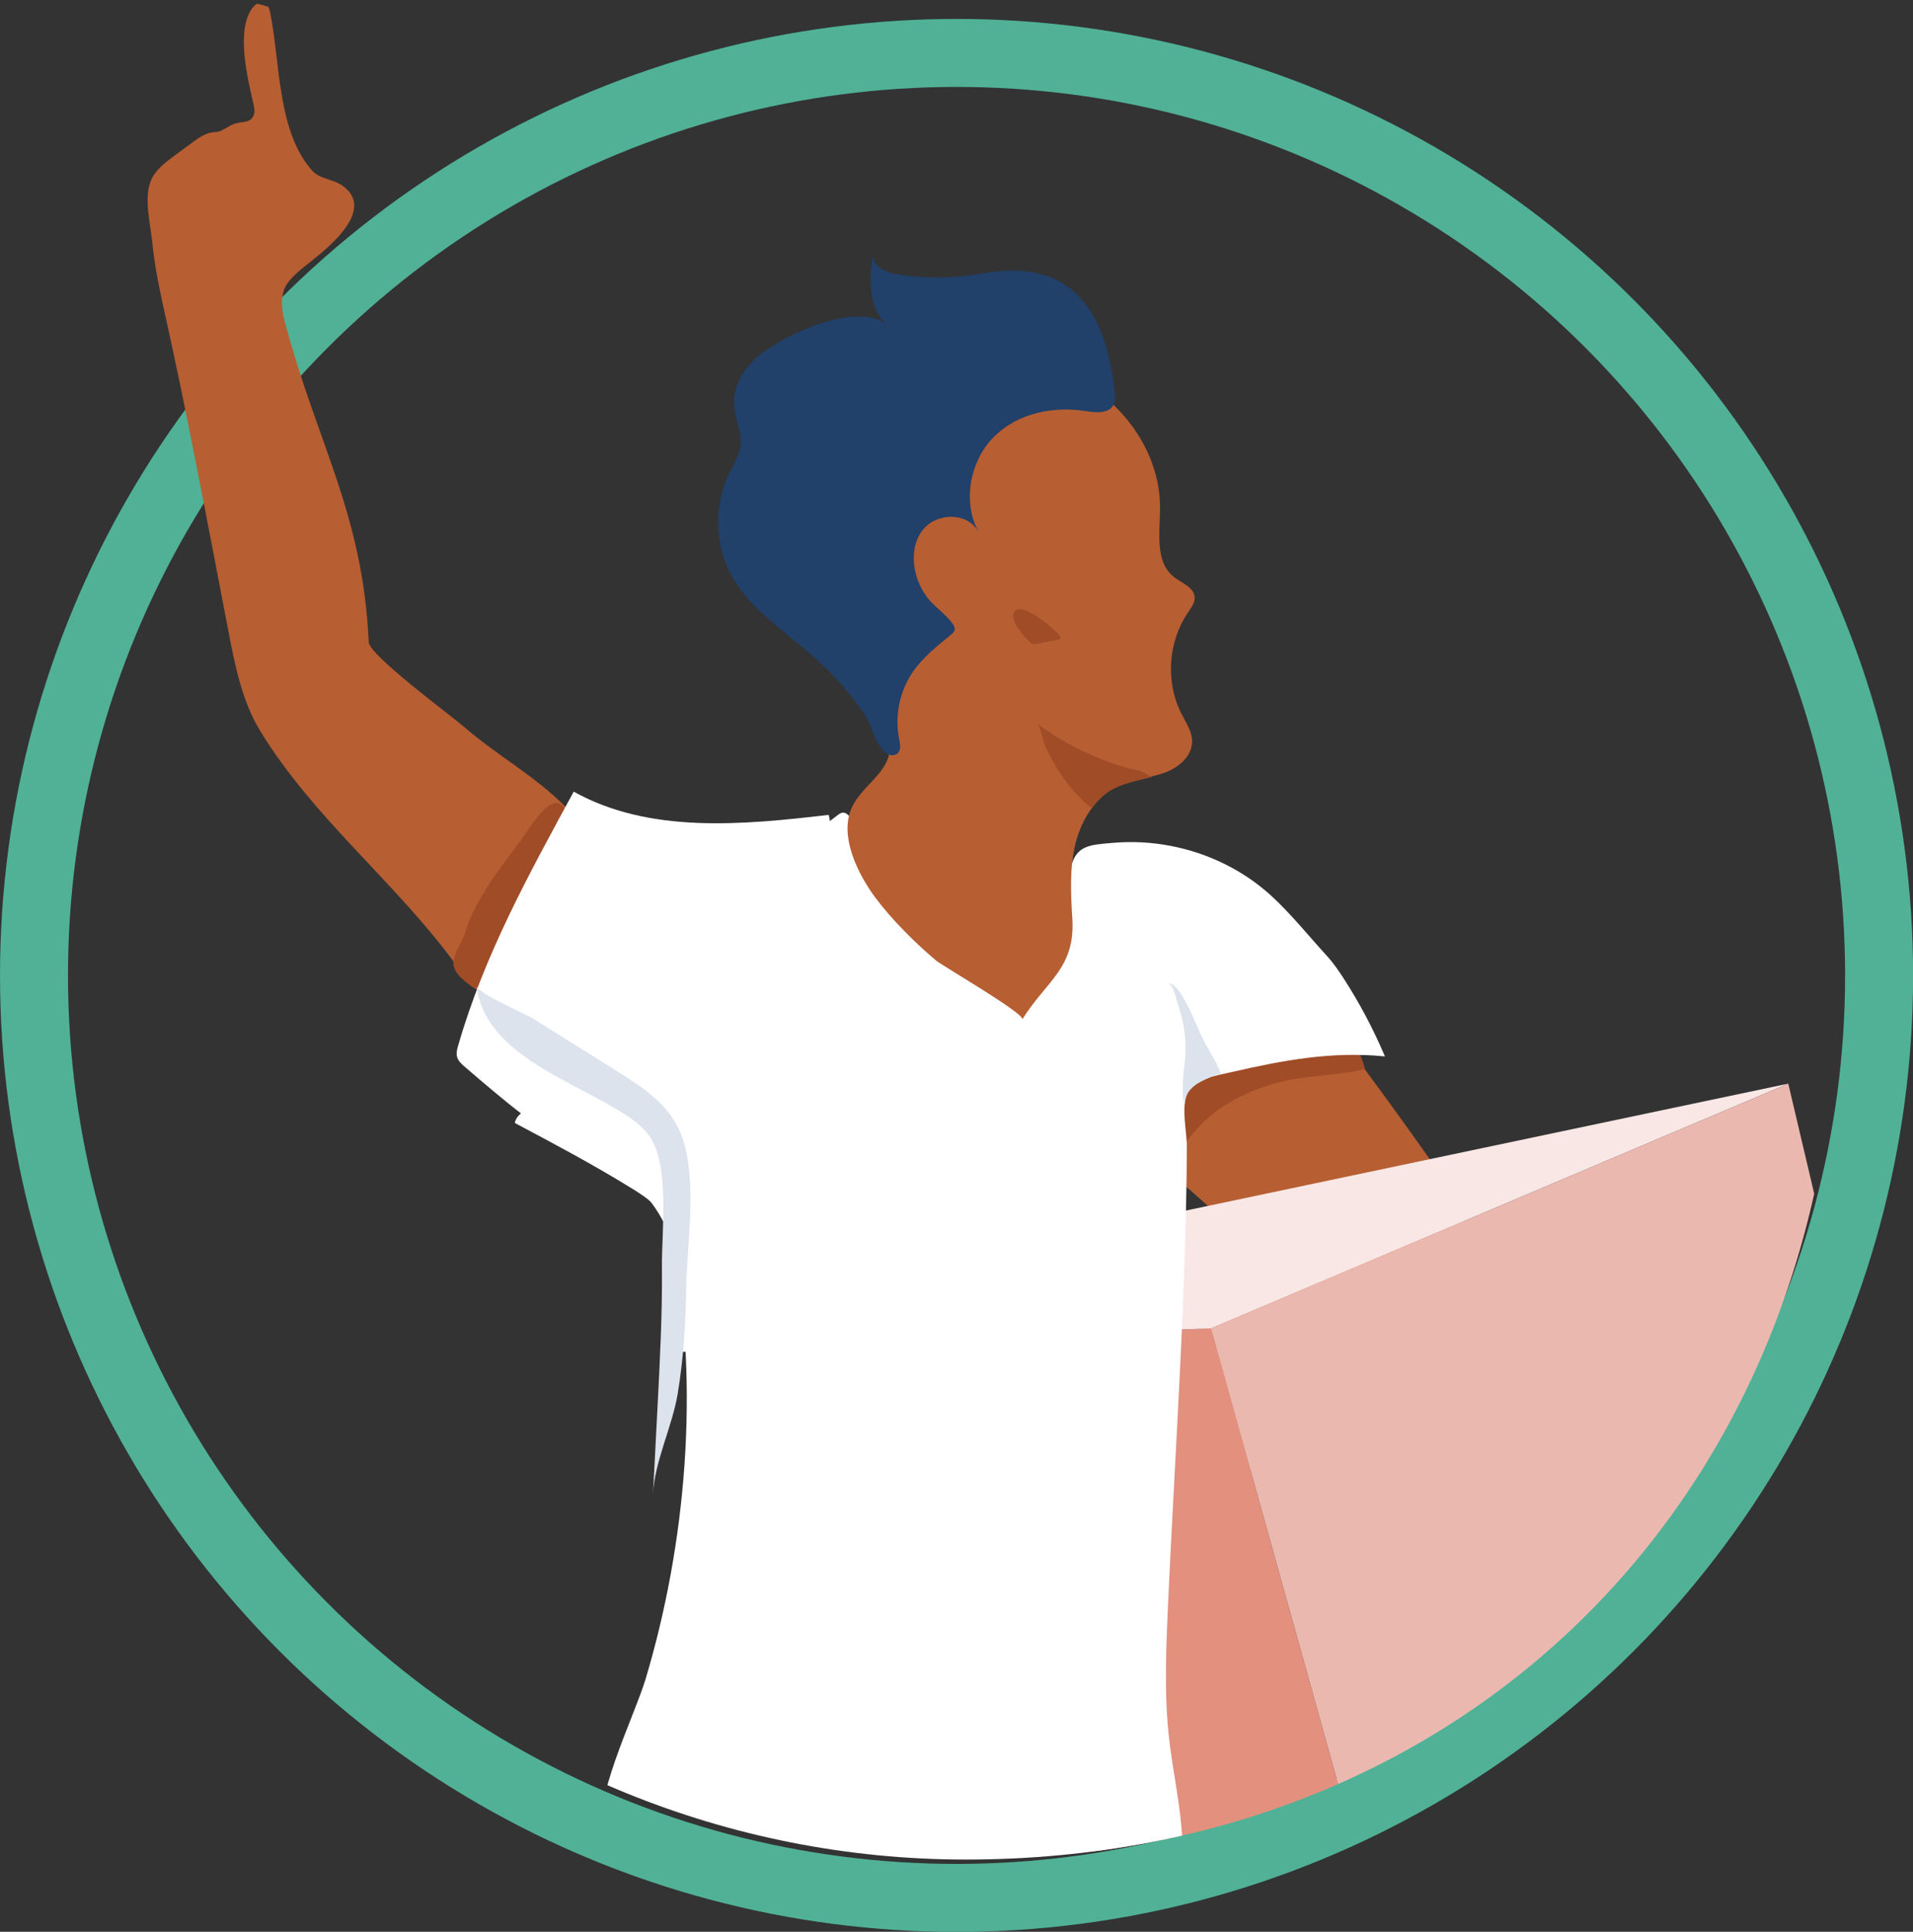 <svg xmlns="http://www.w3.org/2000/svg" xmlns:xlink="http://www.w3.org/1999/xlink" id="Layer_2" data-name="Layer 2" viewBox="0 0 196.93 198.88"><rect x="0" y="0" width="196.93" height="198.88" fill="#333333" stroke="none"/><defs><clipPath id="clippath"><path d="M189.18,100.42c0,52.45-37.32,91.02-89.76,91.02-48.94,0-91.69-38.58-91.69-91.02,0-25.36,4.9-50.54,1.6-76.07-.64-4.92-1.8-10.02-.26-14.74C11.37,2.56,19.9-1.5,27.04.52c7.14,2.02,12.17,9.34,12.23,16.76.02,2.7-.53,5.38-.95,8.05.07-.45,9.3-5.56,10.28-6.12,4.07-2.33,8.33-4.34,12.64-6.18,11.74-5.01,24.47-7.57,37.23-7.57,52.45,0,90.72,42.52,90.72,94.97Z" style="fill: none; stroke-width: 0px;"></path></clipPath></defs><g id="Illustration"><g><circle cx="98.47" cy="100.42" r="94.97" style="fill: none; stroke: #50b196; stroke-miterlimit: 10; stroke-width: 7px;"></circle><g style="clip-path: url(#clippath);"><g><path d="M132.81,100.59c3.12,1.44,6.01,7.24,7.99,9.91,2.95,3.98,5.84,8.01,8.65,12.1.65.94,1.32,1.97,1.29,3.11-.03,1.29-.95,2.37-1.82,3.32-1.97,2.18-3.94,4.36-5.9,6.53-7.8,8.63-15.6,17.27-23.4,25.9-3.02,3.34-5.96,6.72-9.01,10.03-1.55,1.67-3.14,3.39-5.19,4.38-1.61.78-3.41,1.08-5.18,1.36-2.36.38-4.79.76-7.12.23-2.96-.68-5.37-2.84-6.82-5.45-.57-1.03-2.72-6.84.54-4.87,1.43.86,2.77,3.06,4.36,2.67,2.42-.59,4.56-3.85,6.51-5.34.7-.53,1.42-1.16,1.59-2.03.05-.23.04-.5-.12-.66-.15-.15-.38-.18-.59-.2-.59-.05-1.17-.11-1.76-.16-.22-.02-.45-.04-.67.02-.22.06-.42.19-.61.32-.58.4-1.15.79-1.73,1.19-.08-.4-.25-.79-.5-1.1-.28-.34-.56-.68-.82-1.03,1.18-1.15,2.38-2.46,3.68-3.01,2.23-.94,5.52-.1,7.76.4,1.47.33,3.05.68,4.44.1,1.09-.46,1.87-1.42,2.6-2.36,6.78-8.78,12.57-18.32,17.22-28.4-4.25-3.76-8.51-7.51-12.76-11.27-1.22-1.07-2.53-2.36-2.52-3.98,0-1.04.57-1.99,1.17-2.83,3.35-4.7,12.51-11.73,18.69-8.87Z" style="fill: #b75e32; stroke-width: 0px;"></path><path d="M132.81,100.59c2.88,1.44,7.04,6.39,7.7,9.46-3,.74-6.19.62-9.22,1.47-3.07.87-6.04,2.38-8.15,4.77-.44.5-.85,1.04-1.27,1.57-.58.74-1.26,1.49-2.18,1.69-2.29.49-6.76-5.19-6.76-7.26,0-1.04.57-1.99,1.17-2.83,3.35-4.7,12.51-11.73,18.69-8.87Z" style="fill: #a04c27; stroke-width: 0px;"></path><polygon points="112.49 196.74 141.23 196.12 124.66 136.76 110.36 137.27 112.49 196.74" style="fill: #e3907e; stroke-width: 0px;"></polygon><polygon points="124.66 136.76 184.09 111.56 110.43 127.08 110.36 137.27 124.66 136.76" style="fill: #f8e7e5; stroke-width: 0px;"></polygon><polygon points="141.23 196.12 198.34 172.06 184.09 111.56 124.66 136.76 141.23 196.12" style="fill: #ebb8b0; stroke-width: 0px;"></polygon><path d="M29.19,29.95c.4-1.13,1.41-1.93,2.98-3.17,1.76-1.39,6.56-5.3,3.03-7.7-.98-.67-2.28-.63-3.09-1.54-3.58-4.04-3.27-11.2-4.29-16.21-.07-.32-.15-.67-.4-.88-.39-.32-1.01-.14-1.33.24-1.89,2.22-.59,7.42-.02,9.92.09.41.2.86.04,1.26-.31.78-1.06.64-1.71.8-.76.19-1.02.52-1.75.83-.22.09-.46.09-.7.11-.82.09-1.52.59-2.18,1.08-.61.45-1.21.89-1.82,1.34-.96.71-1.97,1.47-2.42,2.58-.74,1.79-.04,4.5.15,6.38.22,2.18.64,4.37,1.12,6.51,2.48,11.1,4.56,22.3,6.71,33.47.69,3.57,1.4,7.22,3.3,10.32,5.45,8.9,13.75,15.4,19.94,23.78.63.85,2.45,2.02,2.85,3.01.56,1.36,7.25-16.35,8.71-18.92-3.28-3.34-6.93-5.21-10.49-8.29-1.39-1.2-9.8-7.41-9.86-8.75-.61-13.29-5.29-20.38-8.62-32.9-.39-1.45-.42-2.45-.13-3.27Z" style="fill: #b75e32; stroke-width: 0px;"></path><path d="M92.16,38.06c.35.21.67.43.93.7.3.29.44.78.23,1.14-.14.24-.41.37-.67.49-.84.39-1.73.79-2.66.7-1.32-.13-2.33-1.22-3.09-2.31-.55-.78-1.03-1.61-1.46-2.46-.43-.86-1.02-2.59.44-1.99.89.36,1.5,1.42,2.33,1.92,1.13.68,2.73,1.11,3.95,1.82Z" style="fill: #d58c6e; stroke-width: 0px;"></path><path d="M47.91,95.95c1-3.43,3.85-6.91,5.92-9.74.72-.98,2.71-4.42,4.01-3.32,1.09.92-.42,3.15-.87,4.3-.73,1.87-1.45,3.74-2.18,5.61-.52,1.34-1.04,2.68-1.64,3.98-.72,1.55-1.55,3.05-2.49,4.47-.26.39-.61.83-1.08.82-.26,0-.5-.15-.72-.3-.79-.55-2.18-1.53-2.19-2.58-.01-1.01.96-2.26,1.25-3.24Z" style="fill: #a04c27; stroke-width: 0px;"></path><path d="M110.15,89.66c.53-2.66,1.91-2.67,4.44-2.89,1.99-.17,4-.06,5.95.32,3.79.73,7.4,2.47,10.26,5.07,2.03,1.84,3.95,4.23,5.82,6.28.64.7,1.18,1.49,1.7,2.29,1.65,2.55,3.07,5.24,4.25,8.03-5.46-.55-10.46.39-15.74,1.6-1.71.39-3.99.69-4.65,2.33-.59,1.46.02,3.91,0,5.49-.09,15.56-1.22,31.22-1.93,46.8-.21,4.7-.43,9.43.11,14.1.4,3.47,1.2,6.9,1.35,10.39.03.66.03,1.34-.27,1.93-.27.53-.76.92-1.23,1.29-5.56,4.32-13.82,3.76-20.53,3.9-7.83.16-15.67-.21-23.44-1.12-3.81-.45-12.5-1.55-14.14-5.96-1.38-3.72,3.22-12.81,4.38-16.72,4.15-13.92,5.49-29.77,2.89-44.22-.22-1.21-.47-2.44-1.13-3.47-.78-1.21-2.03-2.03-3.26-2.79-3.9-2.41-7.94-4.55-11.98-6.7.23-1.36,2.45-1.83,3.58-2.54,1.84-1.16,3.48-2.6,4.97-4.18,2.81-2.99,5.02-6.48,7.35-9.83,4.4-6.32,11.25-10.45,17.3-15.12.17-.13.36-.27.57-.28.31-.01.56.24.76.48,5.41,6.27,12.07,13.3,20.58,15.1.98-3.05,1.42-6.41,2.05-9.59Z" style="fill: #fff; stroke-width: 0px;"></path><path d="M91.55,75.73c-.22-1.18-.89-2.23-1.55-3.23-4.21-6.35-9.01-13.63-7.01-20.98.56-2.07,1.65-3.97,2.94-5.68,4.53-5.99,12.19-9.83,19.62-8.72,7.43,1.11,13.97,7.79,13.87,15.3-.03,2.48-.52,5.47,1.44,6.99.81.63,2.04,1.04,2.12,2.06.04.58-.35,1.09-.68,1.58-2.07,3.03-2.34,7.2-.66,10.47.46.9,1.07,1.78,1.08,2.79.01,1.55-1.42,2.75-2.89,3.26-1.46.52-3.06.6-4.49,1.21-2.4,1.04-3.97,3.47-4.61,6.01-.64,2.54-.5,5.2-.34,7.81.3,5.09-2.66,6.36-5.16,10.35.35-.56-8.17-5.48-8.89-6.08-2.17-1.83-4.54-4.2-6.23-6.46-1.72-2.31-3.69-6.17-2.5-9.08,1.16-2.83,4.63-3.83,3.94-7.59Z" style="fill: #b75e32; stroke-width: 0px;"></path><path d="M114.73,40.22c-.81-7.02-3.43-12.59-11.03-12.36-1.31.04-2.6.31-3.9.49-2.51.33-5.08.29-7.6-.14-1.09-.18-2.47-.88-2.28-2.02-.51,2.22-.53,5.75,1.42,7.24-3.28-2.5-10.77,1.12-13.3,3.25-1.51,1.27-2.63,3.16-2.48,5.12.1,1.37.81,2.69.66,4.06-.12,1.06-.73,1.99-1.19,2.96-1.56,3.22-1.47,7.19.23,10.35,1.92,3.56,5.53,5.81,8.56,8.5,1.94,1.73,3.67,3.69,5.15,5.82.79,1.14,1.09,3.09,2.16,3.99.36.31.96.39,1.29.06.36-.36.24-.95.14-1.45-.48-2.38.05-4.95,1.43-6.95,1.03-1.48,2.46-2.62,3.87-3.76.19-.15.39-.33.42-.57.03-.22-.09-.42-.22-.6-.65-.91-1.6-1.55-2.34-2.38-1.63-1.84-2.35-5.07-.8-7.18,1.4-1.9,4.69-2,5.85.16-1.77-3.15-.89-7.41,1.55-9.84,2.43-2.43,6.07-3.18,9.44-2.65,1.07.17,2.45.3,2.9-.72.19-.42.14-.92.08-1.39Z" style="fill: #21406a; stroke-width: 0px;"></path><path d="M121.98,109.19c-.08.84-.47,3.69-.02,4.44-.08-.89.61-1.6,1.3-2.07.17-.12,2.34-1.25,2.45-.89-.39-1.25-1.17-2.34-1.78-3.51-.53-1.03-.93-2.12-1.44-3.17-.28-.57-1.4-2.9-2.19-2.73.49.19.71,1.32.85,1.77.21.64.41,1.29.56,1.95.31,1.38.41,2.8.28,4.21Z" style="fill: #dce3ec; stroke-width: 0px;"></path><path d="M70.24,134.76c0,1.46-.1,2.92-.27,4.37,3.72.66,10.06-8.04,13-10.17,2.04-1.48,4.06-2.06,3.89-5.02-.18-3.23-1.07-6.67-1.36-9.99-.45-5.17-.91-10.35-.97-15.55-.03-2.76.03-5.52.28-8.27.18-2.03,1.03-4.23.5-6.24-8.88,1.04-18.44,1.96-26.25-2.39-4.61,8.5-9.22,16.81-11.9,26.16-.11.37-.21.76-.11,1.13.11.44.47.76.81,1.05,3.91,3.36,7.86,6.76,12.44,9.14,1.42.74,2.9,1.38,4.2,2.31,2.65,1.91,4.36,4.93,5.14,8.09.43,1.75.61,3.55.61,5.36Z" style="fill: #fff; stroke-width: 0px;"></path><path d="M106.75,74.5c.36.27.65,1.87.86,2.33.39.87.84,1.7,1.35,2.5.95,1.47,2.07,2.83,3.46,3.9.57-1.05,1.6-1.79,2.71-2.25,1.1-.46,2.29-.69,3.45-.99-.07.02-.87-.48-1.05-.55-.52-.19-1.1-.27-1.63-.42-1.07-.31-2.13-.69-3.16-1.12-2.12-.89-4.13-2.03-5.99-3.4Z" style="fill: #a04c27; stroke-width: 0px;"></path><path d="M107.37,66.14c.5-.09,1-.18,1.51-.27.1-.02.2-.04.25-.12.08-.13-.02-.29-.11-.4-.58-.67-4.06-3.68-4.66-2.25-.37.89,1.11,2.5,1.7,3.03.08.07.16.14.27.17.09.02.19,0,.28-.01.26-.05.51-.09.77-.14Z" style="fill: #a04c27; stroke-width: 0px;"></path><path d="M65.27,111.4c1.88,1.28,3.61,2.77,4.58,4.79,2.1,4.4.88,11.47.8,16.24-.06,3.69-.28,7.39-.88,11.03-.57,3.44-2.37,6.92-2.55,10.38.15-2.95.31-5.91.46-8.86.25-4.87.51-9.74.46-14.62-.03-3.58.83-10.38-1.29-13.4-.86-1.22-2.17-2.03-3.44-2.8-5.02-3.05-13.54-5.9-14.34-12.6.08.66,5.22,2.94,5.8,3.3,2.81,1.76,5.62,3.52,8.43,5.28.65.41,1.31.83,1.96,1.27Z" style="fill: #dce3ec; stroke-width: 0px;"></path></g></g></g></g></svg>